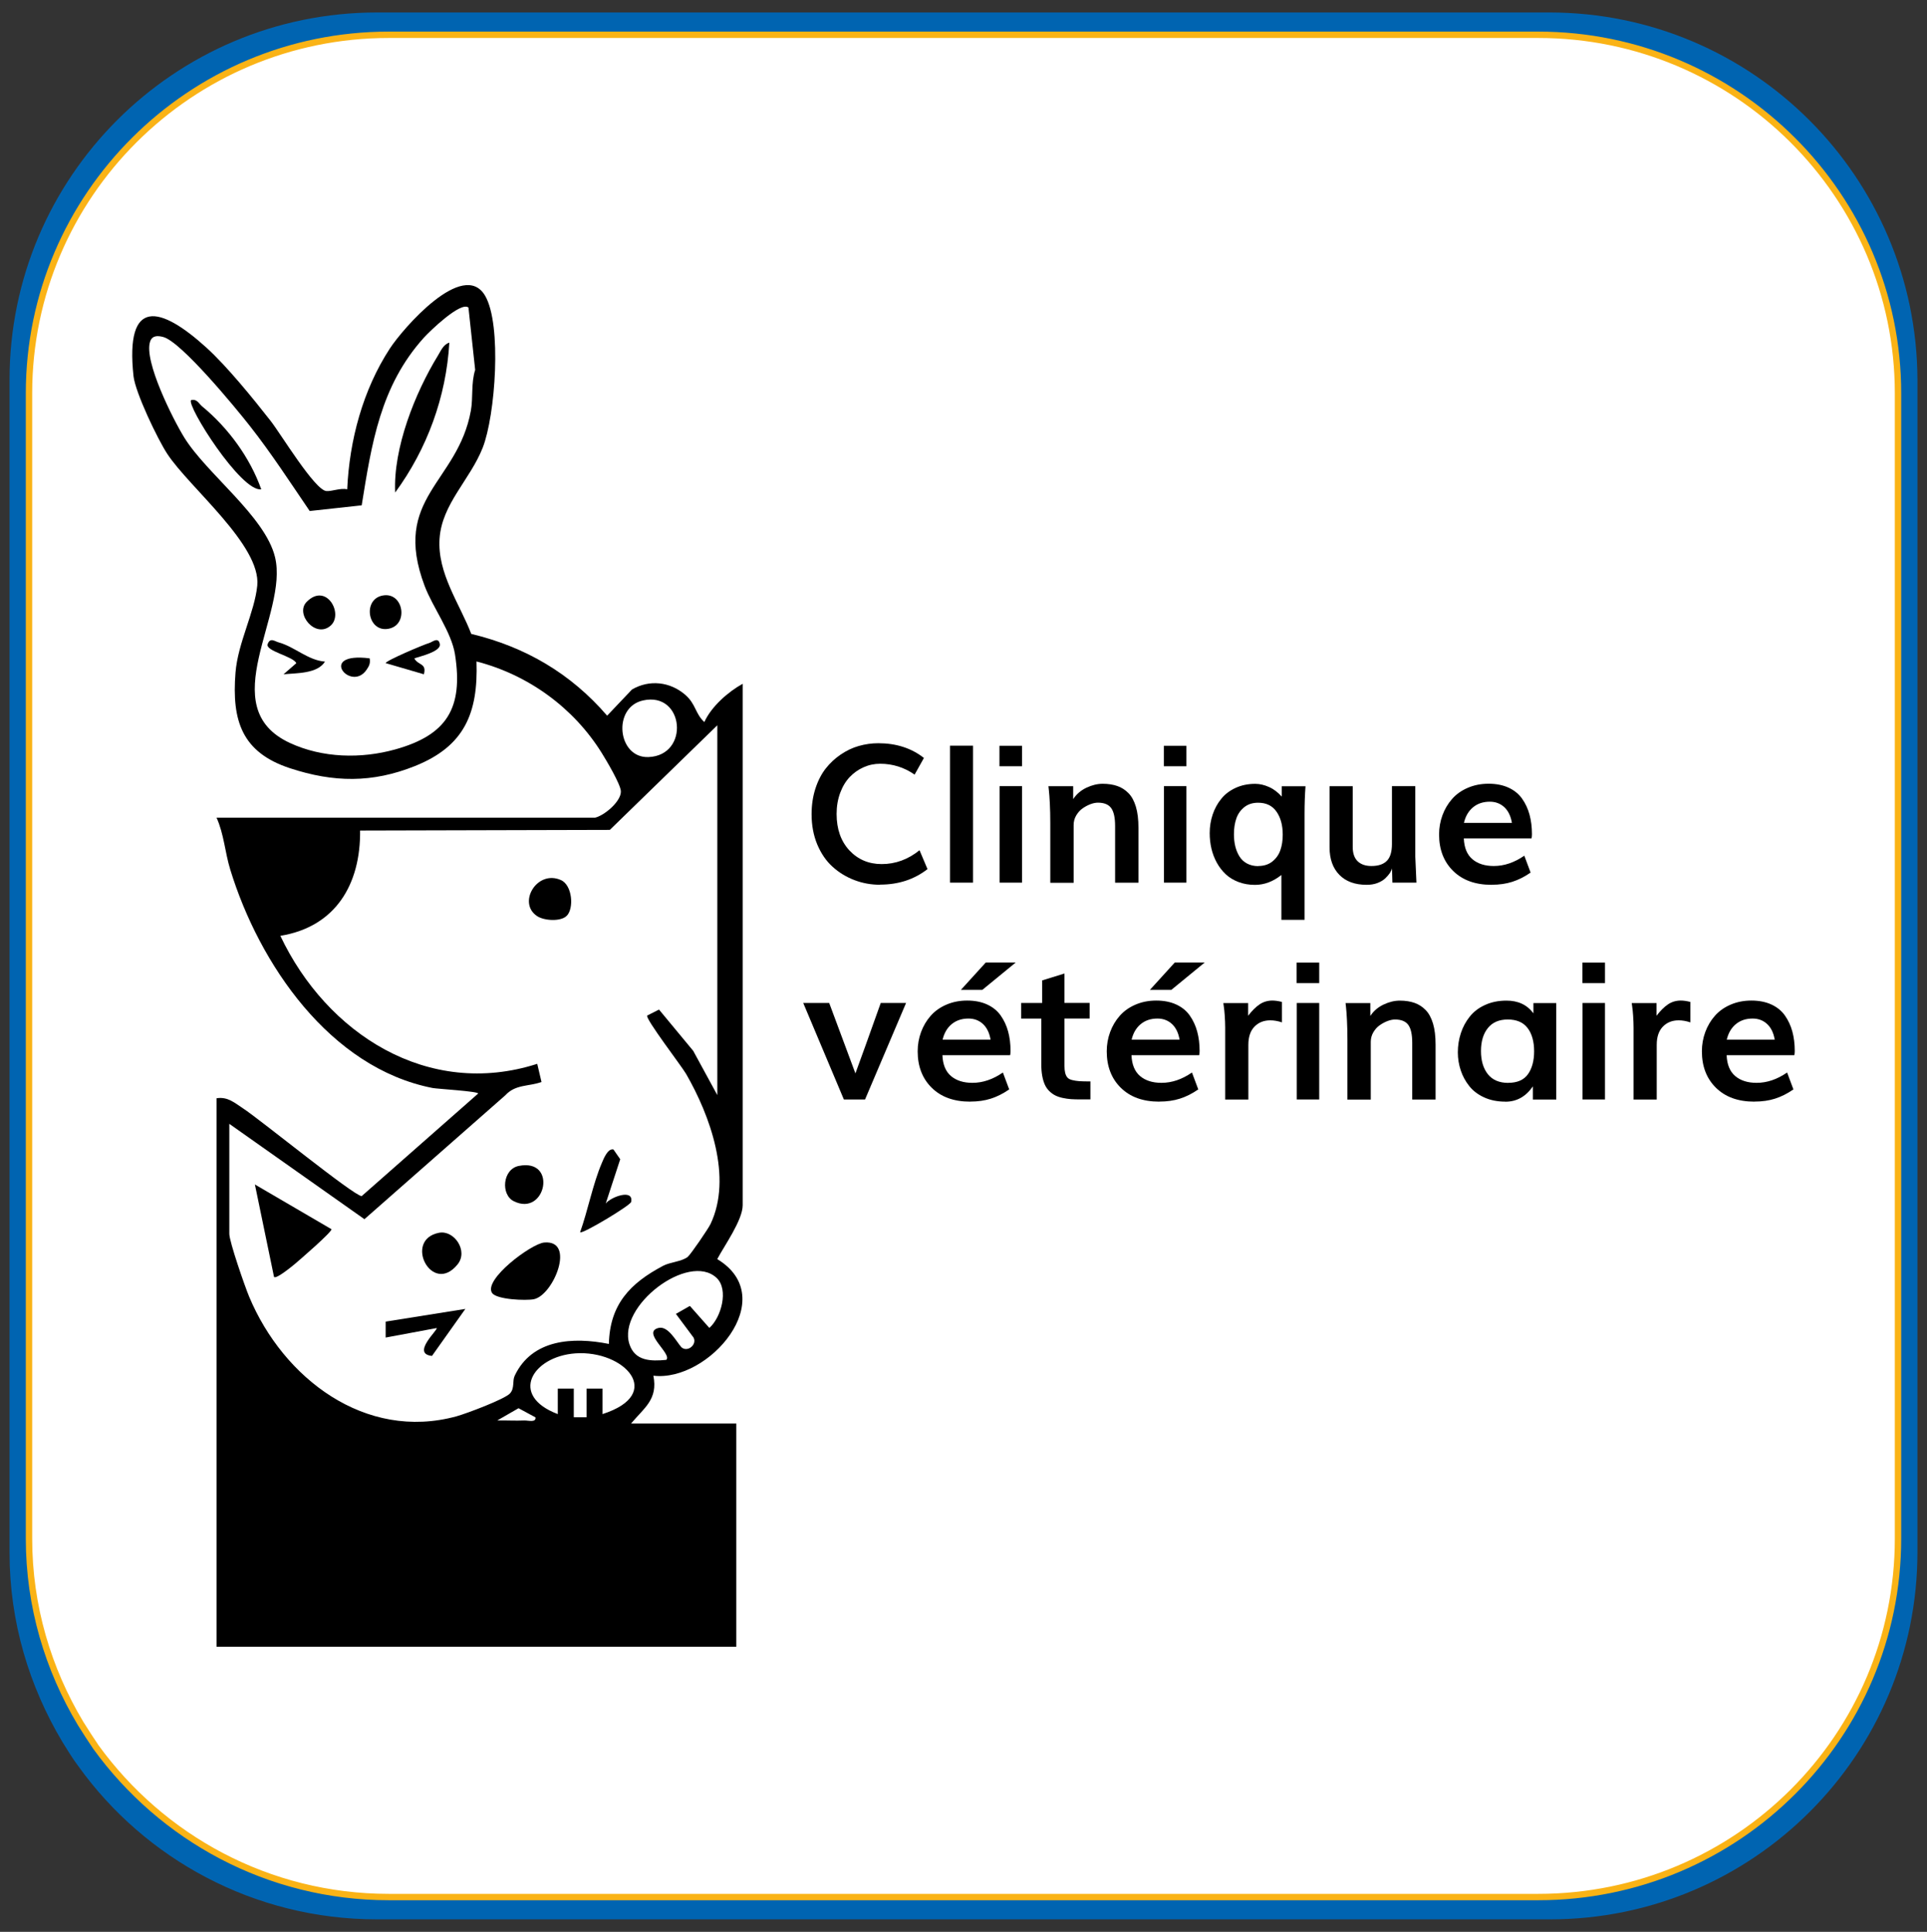 <?xml version="1.0" encoding="UTF-8"?>
<svg id="Layer_2" xmlns="http://www.w3.org/2000/svg" version="1.1" viewBox="0 0 302.091 302.911">
  <rect x="0" y="0" width="302.091" height="302.911" fill="#333333" stroke="none"/>
  <!-- Generator: Adobe Illustrator 29.2.0, SVG Export Plug-In . SVG Version: 2.1.0 Build 108)  -->
  <defs>
    <style>
      .st0 {
        fill: #0064b1;
      }

      .st1 {
        fill: #fff;
        stroke: #fab316;
        stroke-miterlimit: 10;
      }
    </style>
  </defs>
  <path class="st0" d="M242.895,1.956H59.095C27.295,1.956,1.495,27.756,1.495,59.556v183.9c0,10.9,3.1,21,8.3,29.7.8,1.3,1.6,2.6,2.5,3.8,10.4,14.5,27.5,24,46.8,24h183.9c31.8,0,57.6-25.8,57.6-57.6V59.556c-.1-31.8-25.9-57.6-57.7-57.6Z"/>
  <path class="st1" d="M241.146,5.456H60.946C29.846,5.456,4.546,30.656,4.546,61.656v179.6c0,10.6,3,20.5,8.1,29,.8,1.3,1.6,2.5,2.4,3.7,10.3,14.2,27,23.5,45.9,23.5h180.2c31.2,0,56.4-25.2,56.4-56.2V61.656c0-31-25.3-56.2-56.4-56.2Z"/>
  <g>
    <g>
      <path d="M93.201,128.228c1.42-.25,4.21-2.55,4.13-4.17-.06-1.11-2.26-4.81-2.99-5.98-4.41-7.1-11.52-12.27-19.64-14.36.27,8.09-1.88,13.28-9.63,16.39-6.71,2.69-12.76,2.6-19.61.35-7.51-2.47-9.15-7.41-8.54-15,.37-4.65,2.99-9.43,3.41-13.63.63-6.32-10.62-15.35-14.1-20.65-1.52-2.31-5.01-9.61-5.3-12.2-1.34-12.4,4.2-11.04,11.45-4.45,3.24,2.95,7.24,7.89,10.04,11.46,1.59,2.03,6.92,10.86,8.74,11.01.89.07,2.22-.52,3.27-.27.34-7.68,2.46-15.6,6.68-22.07,2.05-3.15,11.52-14.07,14.93-8.3,2.67,4.53,1.61,18.82-.37,23.85s-6.39,8.8-6.76,14.24,3.12,10.15,4.97,14.95c8.48,2.03,15.62,6.22,21.3,12.82l3.89-4.1c2.71-1.59,5.98-1.24,8.37.84,1.67,1.46,1.54,2.95,2.98,4.26,1.08-2.41,3.72-4.74,6.01-6v81.75c0,2.35-2.88,6.36-3.99,8.46,10.1,6.1-1.36,19.33-10.01,18.28.74,3.73-1.45,5.04-3.5,7.5h16.5v35H33.951v-86c1.75-.28,2.83.72,4.16,1.59,2.62,1.7,17.38,13.74,18.59,13.75l18.26-16.08c0-.36-6.34-.72-7.14-.87-16.09-3.15-27.19-19.44-31.73-34.27-.82-2.68-.98-5.54-2.14-8.11h59.25v.01ZM73.441,48.228c-1.2-1.03-6.12,3.75-7.01,4.74-6.81,7.57-8.17,16.59-9.73,26.27l-8.15.89c-3.05-4.48-6.04-9.09-9.39-13.35-2.19-2.79-10.77-13.23-13.58-13.94-.88-.23-1.73-.25-2.05.73-1.01,3.03,3.58,12.15,5.34,15.01,3.5,5.7,12.67,12.35,14.24,18.76,2.2,8.96-9.78,23.54,2.34,29.16,5.12,2.37,11.16,2.5,16.51,1.01,8.06-2.25,10.69-6.43,9.37-14.89-.55-3.51-3.49-7.38-4.76-10.74-5.24-13.9,5.19-16.1,7.25-27.51.36-2.01.01-4.29.67-6.37l-1.05-9.75v-.02ZM100.811,109.828c-4.85,1.07-4.01,9.06.84,8.88,6.53-.24,5.62-10.31-.84-8.88ZM112.451,171.728v-58l-16.85,16.4-39.15.1c.09,8.37-3.79,15.09-12.5,16.51,7.25,15.33,23.12,25.58,40.27,20.07l.67,2.85c-2.03.73-4.06.33-5.67,2.08l-22.09,19.43-21.18-14.95v17.25c0,1.23,2.46,8.32,3.12,9.88,5.35,12.77,18.19,22.64,32.49,18.73,1.5-.41,7.61-2.7,8.4-3.6.75-.85.33-1.93.73-2.77,2.72-5.75,9.17-6.1,14.76-4.98.15-6.21,3.33-9.51,8.5-12.25,1.11-.59,2.91-.65,3.86-1.4.46-.37,3.23-4.42,3.58-5.16,3.45-7.28-.06-16.98-3.84-23.54-.67-1.17-6.44-8.68-6.09-9.14l1.85-.94,5.36,6.47,3.79,6.96h-.01ZM112.321,200.358c-4.37-4.06-15.57,4.42-13.65,10.4.86,2.68,3.38,2.7,5.78,2.47.96-.93-3.9-4.3-1.24-5,1.52-.4,2.79,2.09,3.61,3.02.96.85,2.48-.41,1.91-1.51l-2.77-3.72,2.19-1.25,3.05,3.45c1.84-1.6,3.1-6.03,1.12-7.86h0ZM94.451,221.728c9.86-3.16,3.42-10.05-4.24-9.52-6.72.47-10.49,6.6-2.77,9.52v-4h2.51v4.5h2v-4.5h2.5s0,4,0,4ZM83.941,222.238l-2.65-1.43-3.34,1.92c1.41-.03,2.84.06,4.25,0,.6-.02,1.86.37,1.74-.49Z"/>
      <path d="M51.951,192.738c.23.33-5.16,4.98-5.76,5.48-.48.39-2.86,2.36-3.23,2.01l-3-14.5,12,7.01h-.01Z"/>
      <path d="M85.321,194.828c5-.44,1.43,8.29-1.64,8.89-1.21.24-5.8.07-6.53-.97-1.44-2.07,6.12-7.74,8.16-7.92h.01Z"/>
      <path d="M94.951,188.728c.73-1.02,4.43-2.41,3.99-.26-.11.54-7.67,5.09-8,4.75,1.19-3.33,2.04-7.69,3.4-10.84.26-.61.92-2.36,1.83-2.14l1.06,1.53-2.28,6.97v-.01Z"/>
      <path d="M72.951,205.238l-5.23,7.37c-3.31-.34,1.03-4.14.73-4.37l-7.99,1.49v-2.5s12.49-1.99,12.49-1.99Z"/>
      <path d="M88.831,143.608c-.92.92-3.47.77-4.58.07-3.21-2.04-.09-7.37,3.69-5.68,1.79.8,2.07,4.45.89,5.62v-.01Z"/>
      <path d="M68.821,193.298c2.36-.46,4.64,2.83,2.91,4.96-4,4.95-8.56-3.86-2.91-4.96Z"/>
      <path d="M81.321,182.818c6.14-1.24,4.25,8.01-.76,5.54-2.1-1.03-1.78-5.03.76-5.54Z"/>
      <path d="M61.951,77.228c-.33-6.94,3.1-15.61,6.73-21.52.45-.74.83-1.7,1.76-1.98-.49,8.5-3.48,16.67-8.49,23.5Z"/>
      <path d="M40.951,76.728c-3.15.46-11.77-13.19-10.99-13.99.94-.22,1.18.53,1.75,1,4.06,3.35,7.48,8.01,9.25,13l-.01-.01Z"/>
      <path d="M60.281,93.338c3.13-.28,3.78,4.98.34,5.29-3.13.28-3.78-4.98-.34-5.29Z"/>
      <path d="M51.821,98.108c-2.35,2.05-5.62-1.85-3.74-3.74,3.08-3.11,5.84,1.91,3.74,3.74Z"/>
      <path d="M50.951,103.738c-1.2,1.92-4.45,1.79-6.5,1.99l2-1.74c-.48-1.09-4.88-1.89-4.49-2.99s1.12-.43,1.73-.27c2.51.69,4.6,2.82,7.26,3.01Z"/>
      <path d="M64.951,103.238c.61,1.13,1.97.71,1.5,2.49l-5.99-1.75c0-.38,5.96-2.91,6.84-3.16.44-.12,1.43-1.03,1.65.17s-3.21,1.95-4,2.25Z"/>
      <path d="M57.951,103.228c.13.76-.06,1.17-.47,1.77-2.45,3.66-7.87-2.82.47-1.77Z"/>
    </g>
    <g>
      <path d="M137.981,138.728c-1.42,0-2.76-.24-4.04-.73s-2.42-1.18-3.42-2.09c-1-.9-1.8-2.07-2.4-3.49-.59-1.42-.89-3-.89-4.74,0-1.45.2-2.8.6-4.03s.94-2.28,1.61-3.14c.68-.86,1.46-1.59,2.36-2.2s1.84-1.06,2.83-1.34,2.01-.43,3.05-.43c2.81,0,5.2.77,7.16,2.31l-1.46,2.61c-1.63-1.13-3.43-1.7-5.4-1.7-.91,0-1.78.18-2.6.55-.82.36-1.55.88-2.17,1.53-.63.66-1.13,1.49-1.5,2.49s-.56,2.1-.56,3.3c0,2.37.67,4.27,2,5.71,1.34,1.43,3.03,2.15,5.07,2.15,2.15,0,4.13-.72,5.93-2.17l1.25,2.96c-2.08,1.62-4.56,2.43-7.43,2.43l.01.02Z"/>
      <path d="M148.931,138.398v-21.48h3.61v21.48s-3.61,0-3.61,0Z"/>
      <path d="M156.681,120.148v-3.21h3.54v3.21h-3.54ZM156.701,138.398v-15.13h3.52v15.13h-3.52Z"/>
      <path d="M164.651,138.398v-9.36c0-1.07-.02-2.09-.07-3.04-.05-.96-.1-1.65-.15-2.07l-.07-.65h3.88v2.02c.52-.79,1.22-1.38,2.09-1.79s1.71-.61,2.53-.61c.87,0,1.64.12,2.3.35s1.24.6,1.75,1.12c.51.52.89,1.23,1.16,2.13s.4,2,.4,3.29v8.62h-3.66v-8.88c0-1.34-.21-2.28-.63-2.84s-1.11-.83-2.07-.83c-.35,0-.74.08-1.17.24-.42.16-.83.38-1.23.66-.4.28-.73.65-1,1.11s-.4.96-.4,1.5v9.05h-3.66v-.02Z"/>
      <path d="M182.451,120.148v-3.21h3.54v3.21h-3.54ZM182.471,138.398v-15.13h3.52v15.13h-3.52Z"/>
      <path d="M200.881,144.228v-7.03c-1.3,1.03-2.68,1.55-4.14,1.55-.94,0-1.81-.15-2.59-.45-.79-.3-1.46-.71-2-1.22-.55-.52-1.02-1.12-1.4-1.82-.38-.7-.66-1.43-.84-2.21s-.27-1.58-.27-2.42c0-1.02.16-2,.47-2.92s.76-1.74,1.35-2.46c.58-.72,1.33-1.29,2.25-1.71.91-.42,1.94-.63,3.07-.63.71,0,1.43.17,2.17.5s1.4.84,1.98,1.5v-1.62h3.73c-.1,1.33-.15,2.78-.15,4.36v16.58h-3.63ZM197.261,135.788c.88,0,1.62-.24,2.21-.71.59-.48,1.01-1.07,1.25-1.78.25-.71.37-1.52.37-2.42,0-1.46-.32-2.67-.97-3.6-.65-.94-1.61-1.41-2.89-1.41-.86,0-1.58.23-2.16.69s-1,1.05-1.25,1.77c-.25.72-.38,1.54-.38,2.48,0,.68.07,1.31.21,1.89s.36,1.11.65,1.58c.29.48.69.85,1.19,1.12.51.27,1.09.41,1.76.41l.01-.02Z"/>
      <path d="M214.241,138.738c-1.83,0-3.25-.52-4.28-1.57-1.02-1.05-1.53-2.48-1.53-4.31v-9.58h3.63v9.52c0,1,.26,1.75.78,2.25s1.24.74,2.15.74c1.09,0,1.9-.27,2.43-.82.53-.54.79-1.42.79-2.63v-9.07h3.66v11.06l.18,4.07h-3.77l-.06-2.24c-.05.22-.16.46-.33.72s-.41.54-.71.83-.71.54-1.22.74c-.52.2-1.08.29-1.7.29h-.02Z"/>
      <path d="M233.821,138.738c-2.55,0-4.55-.73-6.02-2.18s-2.2-3.36-2.2-5.71c0-1.06.18-2.07.53-3.02s.85-1.8,1.5-2.54c.64-.74,1.46-1.32,2.45-1.75.99-.43,2.08-.65,3.28-.65s2.25.21,3.14.62,1.6.99,2.12,1.73c.52.74.91,1.57,1.16,2.5.25.92.38,1.95.38,3.07,0,.29-.03.5-.07.65h-10.61c.06,1.47.51,2.56,1.35,3.27s1.96,1.06,3.35,1.06c1.63,0,3.22-.54,4.78-1.62l.99,2.65c-.95.66-1.91,1.14-2.88,1.45s-2.04.46-3.22.46l-.03.01ZM229.501,129.028h7.52c-.18-1.07-.58-1.89-1.19-2.46-.62-.57-1.38-.86-2.27-.86-1.05,0-1.93.29-2.64.88s-1.18,1.4-1.42,2.43v.01Z"/>
      <path d="M132.291,172.398l-6.37-15.13h4.07c2.61,7.03,3.98,10.71,4.11,11.04.78-2.11,2.1-5.79,3.97-11.04h3.97l-6.43,15.13s-3.32,0-3.32,0Z"/>
      <path d="M152.081,172.738c-2.55,0-4.55-.73-6.02-2.18s-2.2-3.36-2.2-5.71c0-1.06.18-2.07.53-3.02s.85-1.8,1.5-2.54,1.46-1.32,2.45-1.75c.99-.43,2.08-.65,3.28-.65s2.25.21,3.14.62,1.6.99,2.12,1.73c.52.74.91,1.58,1.16,2.5s.38,1.95.38,3.07c0,.29-.03.5-.07.65h-10.61c.06,1.47.51,2.56,1.35,3.27s1.96,1.06,3.35,1.06c1.63,0,3.22-.54,4.78-1.62l.99,2.65c-.95.66-1.91,1.14-2.88,1.45s-2.04.46-3.22.46l-.03.01ZM147.771,163.028h7.52c-.18-1.07-.58-1.89-1.19-2.46-.62-.57-1.38-.86-2.27-.86-1.05,0-1.93.29-2.64.88s-1.18,1.4-1.42,2.43v.01ZM150.641,155.208l3.89-4.28h4.69l-5.22,4.28h-3.36Z"/>
      <path d="M170.931,172.388h-1.47c-.59,0-1.1-.01-1.53-.04s-.88-.09-1.33-.19c-.46-.1-.84-.23-1.16-.39s-.63-.38-.92-.66-.53-.61-.71-1c-.18-.39-.32-.85-.42-1.39-.1-.54-.15-1.16-.15-1.86v-7.14h-3.16v-2.45h3.3v-3.54l3.49-1.08v4.61h3.95v2.45h-3.95v7.36c0,.47.04.85.11,1.14s.18.53.33.72.4.33.75.42.73.15,1.14.18.99.04,1.74.04v2.8l-.01.02Z"/>
      <path d="M181.721,172.738c-2.55,0-4.55-.73-6.02-2.18s-2.2-3.36-2.2-5.71c0-1.06.18-2.07.53-3.02s.85-1.8,1.5-2.54,1.46-1.32,2.45-1.75c.99-.43,2.08-.65,3.28-.65s2.25.21,3.14.62,1.6.99,2.12,1.73c.52.74.91,1.58,1.16,2.5s.38,1.95.38,3.07c0,.29-.03.5-.07.65h-10.61c.06,1.47.51,2.56,1.35,3.27s1.96,1.06,3.35,1.06c1.63,0,3.22-.54,4.78-1.62l.99,2.65c-.95.66-1.91,1.14-2.88,1.45s-2.04.46-3.22.46l-.03.01ZM177.401,163.028h7.52c-.18-1.07-.58-1.89-1.19-2.46-.62-.57-1.38-.86-2.27-.86-1.05,0-1.93.29-2.64.88s-1.18,1.4-1.42,2.43v.01ZM180.271,155.208l3.89-4.28h4.69l-5.22,4.28h-3.36Z"/>
      <path d="M192.071,172.398v-11.29c0-.59-.03-1.2-.07-1.84s-.1-1.13-.15-1.47l-.07-.52h3.89v1.99c.6-.79,1.2-1.38,1.79-1.78s1.27-.6,2.01-.6c.44,0,.94.07,1.5.22v3.2c-.66-.22-1.27-.32-1.83-.32-1.01,0-1.84.33-2.48.99-.64.66-.96,1.61-.96,2.86v8.57h-3.64l.01-.01Z"/>
      <path d="M203.271,154.148v-3.21h3.54v3.21h-3.54ZM203.291,172.398v-15.13h3.52v15.13h-3.52Z"/>
      <path d="M211.231,172.398v-9.36c0-1.07-.02-2.09-.07-3.04-.05-.96-.1-1.65-.15-2.07l-.07-.65h3.88v2.02c.52-.79,1.22-1.38,2.09-1.79s1.71-.61,2.53-.61c.87,0,1.64.12,2.3.35.66.23,1.24.6,1.75,1.12.51.52.89,1.23,1.16,2.13s.4,2,.4,3.29v8.62h-3.66v-8.88c0-1.34-.21-2.28-.63-2.84s-1.11-.83-2.07-.83c-.35,0-.74.08-1.17.24-.42.16-.83.38-1.23.66-.4.28-.73.65-1,1.11s-.4.96-.4,1.5v9.05h-3.66v-.02Z"/>
      <path d="M235.981,172.738c-1.23,0-2.33-.22-3.3-.66s-1.75-1.03-2.34-1.77-1.04-1.56-1.34-2.46-.46-1.85-.46-2.84c0-1.05.16-2.05.47-3s.77-1.81,1.38-2.58,1.4-1.39,2.4-1.84c.99-.46,2.12-.69,3.38-.69,1.83,0,3.23.66,4.22,1.99v-1.61h3.58v15.13h-3.67v-2.06c-1.1,1.6-2.54,2.4-4.3,2.4l-.02-.01ZM236.441,169.788c1.42,0,2.45-.45,3.09-1.35.64-.9.97-2.1.97-3.6s-.34-2.76-1.03-3.65c-.68-.89-1.72-1.33-3.1-1.33s-2.4.45-3.12,1.34-1.08,2.1-1.08,3.61.36,2.72,1.08,3.63c.72.9,1.79,1.36,3.19,1.36v-.01Z"/>
      <path d="M248.071,154.148v-3.21h3.54v3.21h-3.54ZM248.091,172.398v-15.13h3.52v15.13h-3.52Z"/>
      <path d="M256.091,172.398v-11.29c0-.59-.03-1.2-.07-1.84s-.1-1.13-.15-1.47l-.07-.52h3.89v1.99c.6-.79,1.2-1.38,1.79-1.78s1.27-.6,2.01-.6c.44,0,.94.07,1.5.22v3.2c-.66-.22-1.27-.32-1.83-.32-1.01,0-1.84.33-2.48.99-.64.66-.96,1.61-.96,2.86v8.57h-3.64l.01-.01Z"/>
      <path d="M275.021,172.738c-2.55,0-4.55-.73-6.02-2.18s-2.2-3.36-2.2-5.71c0-1.06.18-2.07.53-3.02s.85-1.8,1.5-2.54c.65-.74,1.46-1.32,2.45-1.75.99-.43,2.08-.65,3.28-.65s2.25.21,3.14.62,1.6.99,2.12,1.73c.52.74.91,1.58,1.16,2.5s.38,1.95.38,3.07c0,.29-.03.5-.07.65h-10.61c.06,1.47.51,2.56,1.35,3.27s1.96,1.06,3.35,1.06c1.63,0,3.22-.54,4.78-1.62l.99,2.65c-.95.66-1.91,1.14-2.88,1.45s-2.04.46-3.22.46l-.03.01ZM270.701,163.028h7.52c-.18-1.07-.58-1.89-1.19-2.46-.62-.57-1.38-.86-2.27-.86-1.05,0-1.93.29-2.64.88-.71.59-1.18,1.4-1.42,2.43v.01Z"/>
    </g>
  </g>
</svg>